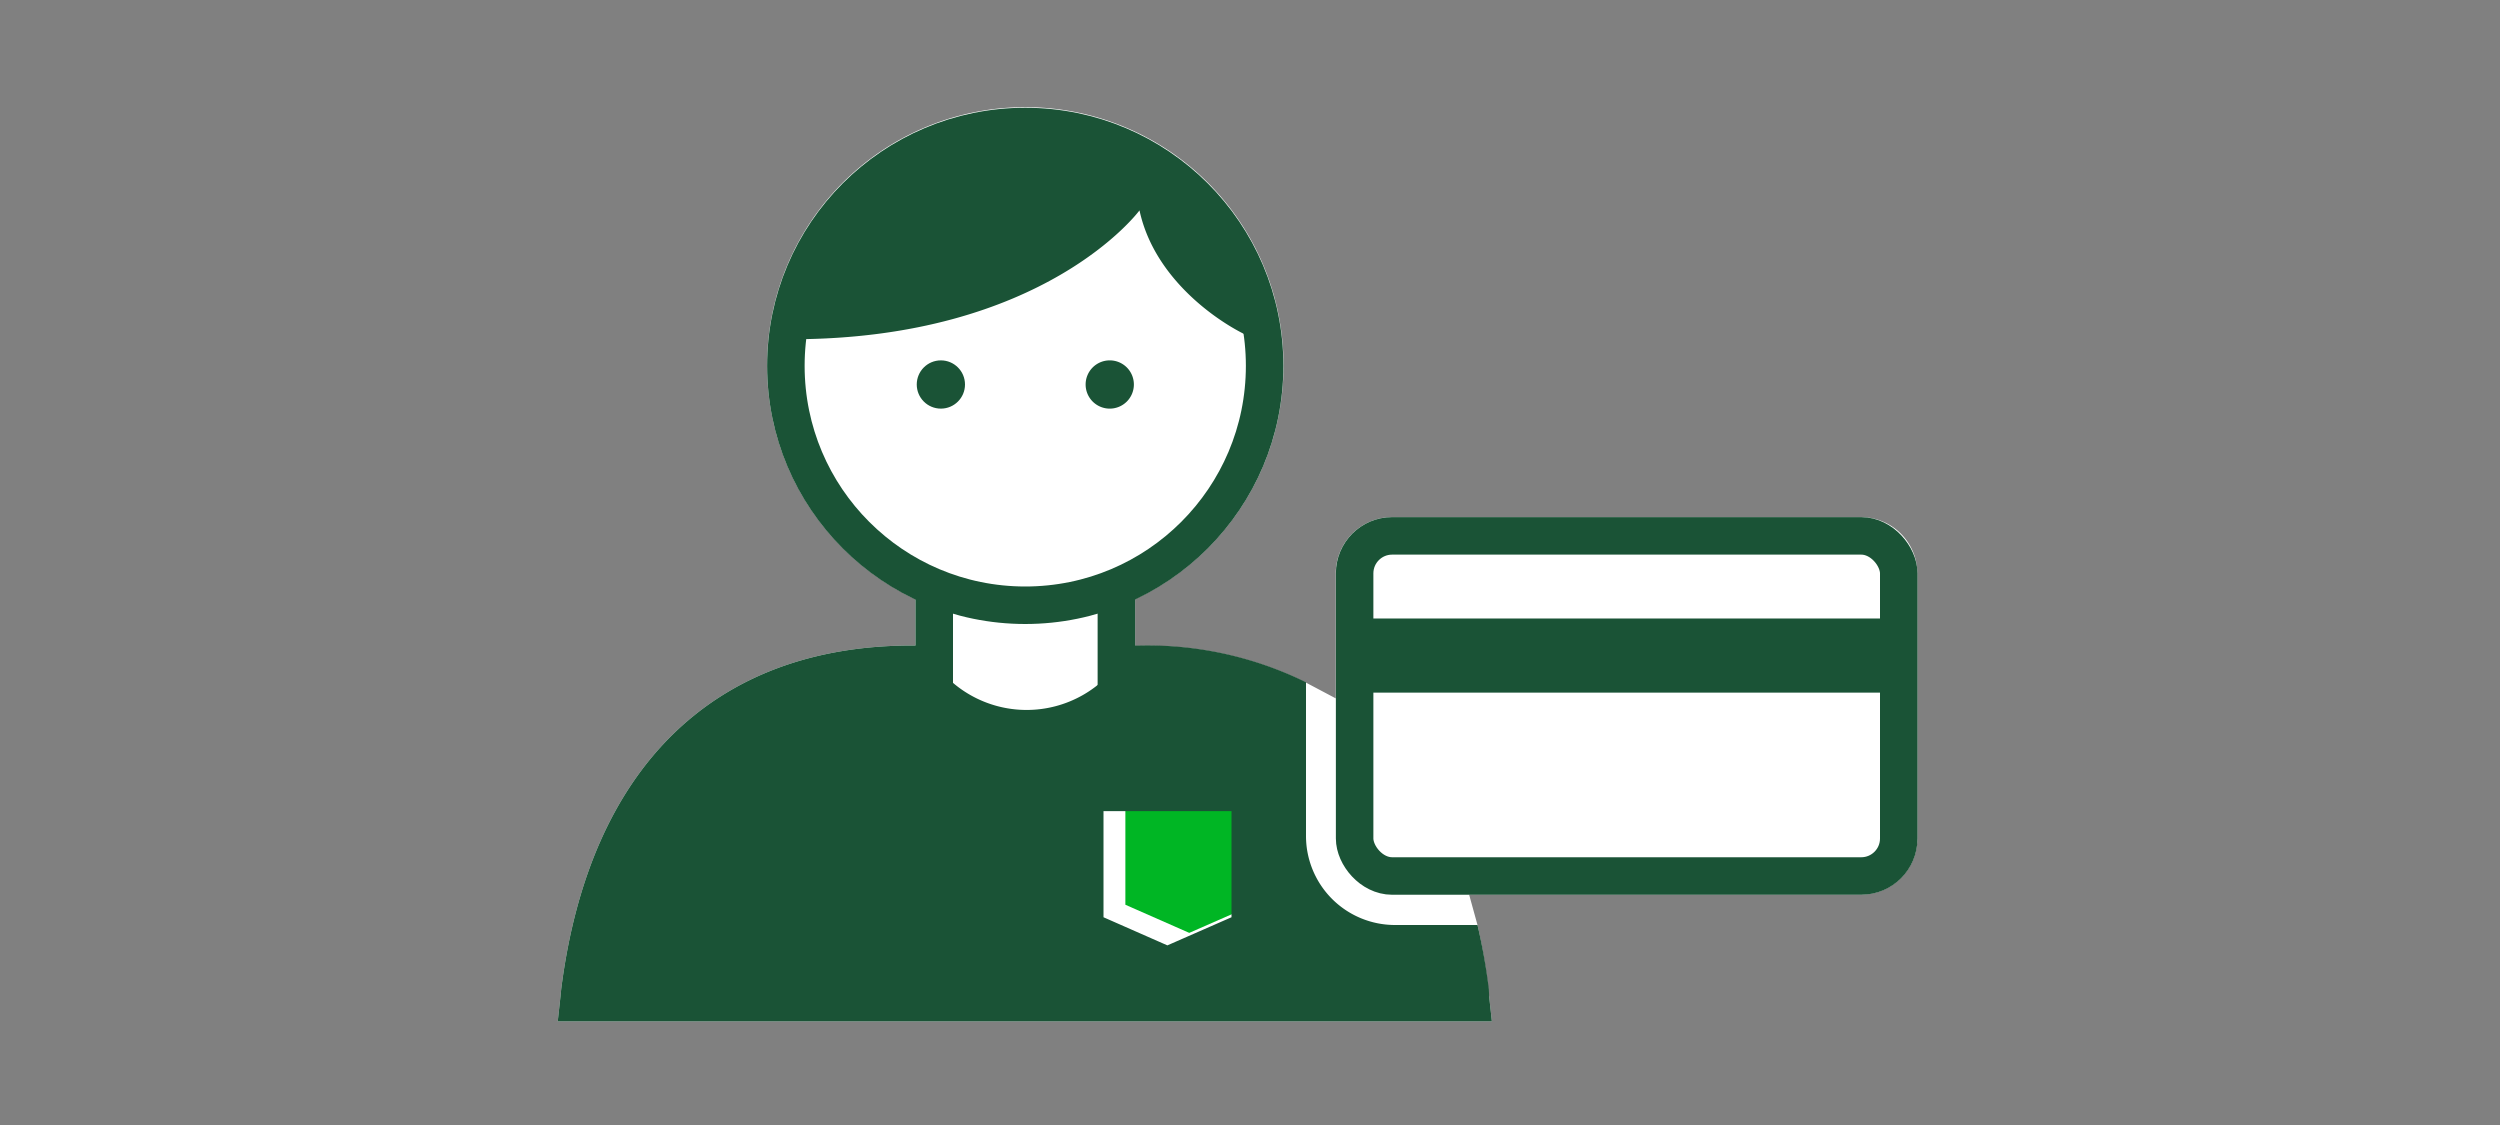 <svg xmlns="http://www.w3.org/2000/svg" viewBox="0 0 200 90"><rect x="0" y="0" width="200" height="90" fill="#808080" stroke="none"/><title>personalLineOfCredit</title><g id="FLT_ART_WORKS" data-name="FLT ART WORKS"><path d="M148.89,41.37H111.36a4.51,4.51,0,0,0-4.5,4.5v10l-2.38-1.26a28.76,28.76,0,0,0-13.26-2.94h-.41V47.93a20.66,20.66,0,1,0-17.57,0v3.71H73c-15.86,0-25.84,9.75-28.1,27.46l-.06.61-.22,2h74.73l-.22-2-.06-.56A48.54,48.54,0,0,0,118.2,74l-.67-2.43h31.36a4.51,4.51,0,0,0,4.5-4.5V45.87A4.51,4.51,0,0,0,148.89,41.37Z" style="fill:#fff"/><rect x="74.74" y="43.12" width="14.57" height="20.21" style="fill:#fff"/><rect x="74.74" y="43.12" width="14.57" height="20.21" style="fill:none;stroke:#1a5336;stroke-miterlimit:10;stroke-width:3px"/><circle cx="82.02" cy="29.27" r="19.15" style="fill:#fff"/><circle cx="82.02" cy="29.27" r="19.15" style="fill:none;stroke:#1a5336;stroke-miterlimit:10;stroke-width:3px"/><circle cx="75.27" cy="30.76" r="1.93" style="fill:#1a5336"/><path d="M90.71,30.76a1.93,1.93,0,1,1-1.93-1.93A1.93,1.93,0,0,1,90.71,30.76Z" style="fill:#1a5336"/><path d="M91.16,16.83S83.58,27.14,63.3,27.14a18.76,18.76,0,0,1,37.45,0C100.77,27.53,92.69,23.94,91.16,16.83Z" style="fill:#1a5336"/><polygon points="98.52 73.38 93.39 75.63 88.28 73.38 88.28 64.89 98.52 64.89 98.52 73.38" style="fill:#fff"/><polygon points="100.27 72.38 95.14 74.63 90.03 72.38 90.03 63.89 100.27 63.89 100.27 72.38" style="fill:#00b624"/><path d="M119.11,79.15A48.54,48.54,0,0,0,118.2,74h-6.61a7.12,7.12,0,0,1-7.11-7.11V54.58a28.76,28.76,0,0,0-13.26-2.94h-.83l-.44.7a9.09,9.09,0,0,1-15.64,0l-.44-.7H73c-15.86,0-25.84,9.75-28.1,27.46l-.06.61-.22,2h74.73l-.22-2ZM98.52,73.38l-5.13,2.25-5.11-2.25V64.89H98.52Z" style="fill:#1a5336"/><rect x="108.37" y="42.87" width="43.53" height="27.21" rx="3" style="fill:none;stroke:#1a5336;stroke-linecap:square;stroke-miterlimit:10;stroke-width:3px"/><rect x="108.48" y="49.48" width="43.42" height="5.93" style="fill:#1a5336"/></g></svg>
